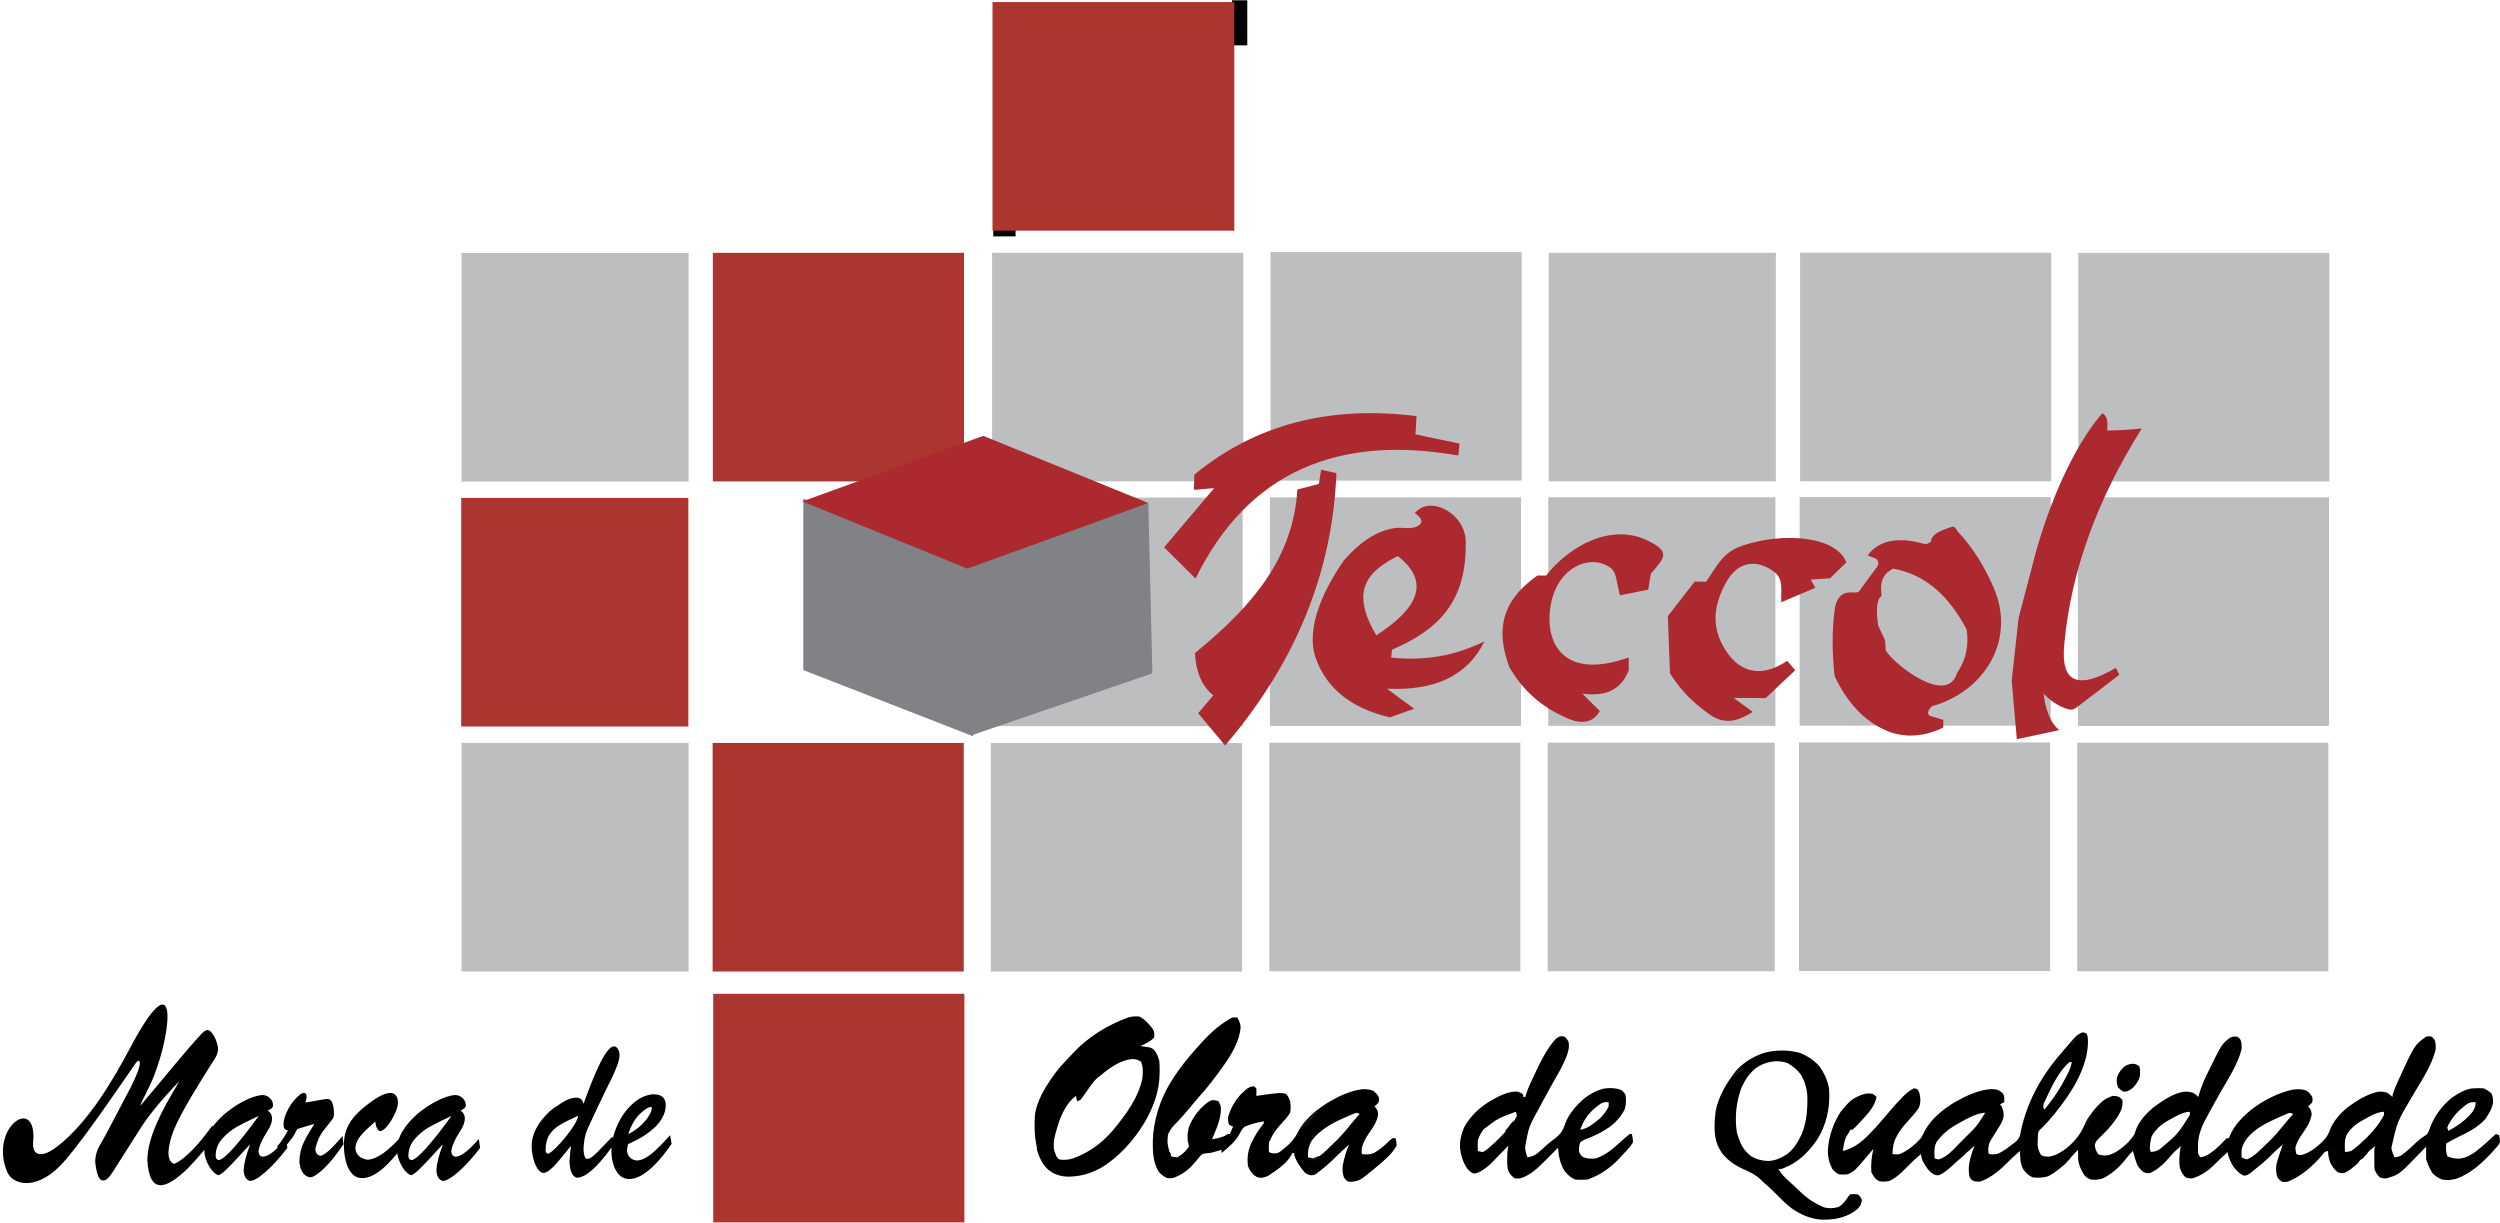 <svg xmlns="http://www.w3.org/2000/svg" width="824" height="403" viewBox="0 0 824 403" fill="none"><path fill-rule="evenodd" clip-rule="evenodd" d="M406.042 0.1H411.104V14.944H406.042V0.1Z" fill="black"></path><path fill-rule="evenodd" clip-rule="evenodd" d="M327.376 67.787H334.732V77.914H327.376V67.787Z" fill="black"></path><path fill-rule="evenodd" clip-rule="evenodd" d="M152.108 83.389H226.972V158.731H152.108V83.389Z" fill="#BCBEC0"></path><path fill-rule="evenodd" clip-rule="evenodd" d="M510.45 83.325H585.314V158.666H510.45V83.325Z" fill="#BCBEC0"></path><path fill-rule="evenodd" clip-rule="evenodd" d="M234.962 83.332H317.735V158.673H234.962V83.332Z" fill="#AB3630"></path><path fill-rule="evenodd" clip-rule="evenodd" d="M327.129 0.684H406.829V76.025H327.129V0.684Z" fill="#AB3630"></path><path fill-rule="evenodd" clip-rule="evenodd" d="M593.304 83.268H676.077V158.609H593.304V83.268Z" fill="#BCBEC0"></path><path fill-rule="evenodd" clip-rule="evenodd" d="M418.766 83.076H501.539V158.418H418.766V83.076Z" fill="#BCBEC0"></path><path fill-rule="evenodd" clip-rule="evenodd" d="M327.001 83.327H409.774V158.668H327.001V83.327Z" fill="#BCBEC0"></path><path fill-rule="evenodd" clip-rule="evenodd" d="M510.306 163.896H585.169V239.237H510.306V163.896Z" fill="#BCBEC0"></path><path fill-rule="evenodd" clip-rule="evenodd" d="M152.017 164.12H226.881V239.462H152.017V164.12Z" fill="#AB3630"></path><path fill-rule="evenodd" clip-rule="evenodd" d="M593.159 163.839H675.932V239.18H593.159V163.839Z" fill="#BCBEC0"></path><path fill-rule="evenodd" clip-rule="evenodd" d="M235.085 327.561H317.858V402.902H235.085V327.561Z" fill="#AB3630"></path><path fill-rule="evenodd" clip-rule="evenodd" d="M326.802 164.014H409.575V239.355H326.802V164.014Z" fill="#BCBEC0"></path><path fill-rule="evenodd" clip-rule="evenodd" d="M418.564 163.936H501.337V239.277H418.564V163.936Z" fill="#BCBEC0"></path><path fill-rule="evenodd" clip-rule="evenodd" d="M510.101 244.776H584.965V320.117H510.101V244.776Z" fill="#BCBEC0"></path><path fill-rule="evenodd" clip-rule="evenodd" d="M152.123 244.856H226.986V320.197H152.123V244.856Z" fill="#BCBEC0"></path><path fill-rule="evenodd" clip-rule="evenodd" d="M592.955 244.718H675.728V320.059H592.955V244.718Z" fill="#BCBEC0"></path><path fill-rule="evenodd" clip-rule="evenodd" d="M234.883 244.874H317.656V320.215H234.883V244.874Z" fill="#AB3630"></path><path fill-rule="evenodd" clip-rule="evenodd" d="M326.598 244.894H409.371V320.235H326.598V244.894Z" fill="#BCBEC0"></path><path fill-rule="evenodd" clip-rule="evenodd" d="M418.36 244.816H501.133V320.157H418.36V244.816Z" fill="#BCBEC0"></path><path fill-rule="evenodd" clip-rule="evenodd" d="M264.763 164.33L320.716 186.145V242.669L264.763 220.854V164.33Z" fill="#808285"></path><path fill-rule="evenodd" clip-rule="evenodd" d="M378.489 165.803L318.603 186.381L320.05 242.409L379.825 221.933L378.489 165.803Z" fill="#808285"></path><path fill-rule="evenodd" clip-rule="evenodd" d="M264.45 165.272L324.083 143.663L378.489 165.803L318.856 187.413L264.45 165.272Z" fill="#AB292F"></path><path fill-rule="evenodd" clip-rule="evenodd" d="M394.048 190.693C411.381 155.405 441.114 143.176 480.667 150.14L481.06 146.203L466.54 143.171L466.886 137.147C438.049 133.545 413.639 139.976 393.654 156.439L393.52 161.45L400.163 160.906L383.693 180.397L394.048 190.693Z" fill="#AB292F"></path><path fill-rule="evenodd" clip-rule="evenodd" d="M427.612 161.353L434.701 159.488L435.448 154.823L440.485 155.943C439.237 187.699 427.713 217.744 403.786 245.721L394.926 235.089L399.909 229.178C396.193 226.234 394.178 221.589 393.863 215.242C413.206 199.465 426.228 183.746 427.612 161.353Z" fill="#AB292F"></path><path fill-rule="evenodd" clip-rule="evenodd" d="M457.122 226.995C472.856 227.753 483.725 222.745 489.25 211.403C479.863 216.032 469.675 217.985 458.519 216.711L458.818 214.13C474.133 207.55 483.386 198.327 483.108 178.803C483.24 169.308 471.349 162.992 466.335 169.117C468.752 170.83 469.136 172.213 467.488 173.269C465.208 174.729 462.288 173.651 459.634 174.06C453.605 174.991 448.087 178.788 442.948 184.709C437.057 193.17 429.942 206.601 433.723 217.077C437.302 226.988 445.416 233.445 458.067 236.444L466.099 233.609L457.122 226.995Z" fill="#AB292F"></path><path fill-rule="evenodd" clip-rule="evenodd" d="M460.697 183.282C471.505 191.673 467.595 200.415 453.616 209.397C452.857 208.109 452.204 206.882 451.653 205.71C446.328 194.392 450.539 188.325 460.697 183.282Z" fill="#BCBEC0"></path><path fill-rule="evenodd" clip-rule="evenodd" d="M521.558 228.65C528.514 229.535 534.137 227.944 536.828 220.905V216.7C515.788 224.192 509.392 212.512 510.915 200.688C512.68 186.992 524.116 182.221 530.872 187.185C532.976 188.731 532.796 192.457 533.966 196.208L543.246 194.348L544.131 189.036C549.007 183.58 550.339 181.819 543.31 178.292C531.281 172.259 517.512 179.667 509.607 189.7H506.73C493.545 198.984 493.639 209.258 497.435 219.798C501.492 226.844 507.393 232.966 517.353 237.06C522.14 238.872 525.364 237.793 527.294 234.318L524.758 231.851L521.558 228.65Z" fill="#AB292F"></path><path fill-rule="evenodd" clip-rule="evenodd" d="M581.975 230.089L591.712 220.904L589.057 217.806C580.062 223.889 572.493 221.561 567.733 212.576C564.315 206.124 564.793 199.743 568.666 192.427C573.193 183.876 580.064 184.858 584.78 188.497C587.981 190.967 586.937 194.637 587.112 198.49L598.352 193.727L596.792 191.033L603.173 190.607L608.561 185.361C605.129 176.522 587.425 175.401 574.336 179.833C567.784 182.051 566.183 186.176 562.336 191.742L558.587 191.66L549.717 203.085L550.426 221.943C553.289 226.504 556.751 230.263 560.69 233.388C562.504 234.826 563.855 235.848 565.207 236.523C569.847 238.841 573.83 237.023 577.712 234.64L571.411 230.025L581.975 230.089Z" fill="#AB292F"></path><path fill-rule="evenodd" clip-rule="evenodd" d="M613.961 193.212L618.354 187.304C619.302 186.21 619.34 185.176 618.47 184.202L615.613 183.06C618.657 178.783 624.19 176.892 632.406 178.789C634.407 179.251 634.687 179.737 636.406 178.595C636.589 176.446 638.633 175.298 641.554 174.272C643.963 173.427 643.96 173.035 645.268 175.191C650.422 180.65 654.128 186.9 657.062 193.571C664.631 210.784 654.194 227.952 636.741 232.779C635.241 234.358 635.086 235.433 636.277 236.003L640.507 237.266V239.773C634.668 242.721 627.909 243.432 621.871 240.869C614.238 237.629 608.704 231.322 604.676 222.816C603.771 214.385 603.88 206.964 604.741 200.857C605.441 195.895 608.085 195.018 611.022 195.28C612.875 195.445 612.832 194.731 613.961 193.212Z" fill="#AB292F"></path><path fill-rule="evenodd" clip-rule="evenodd" d="M621.56 214.452L621.307 211.041L619.033 206.113C618.286 201.012 618.521 197.521 620.193 196.384C619.741 192.896 619.786 189.575 623.961 187.413C634.891 189.36 642.566 196.745 648.22 207.503C649.036 213.199 647.763 217.847 645.062 221.781C641.847 232.719 624.57 219.235 621.56 214.452Z" fill="#BCBEC0"></path><path fill-rule="evenodd" clip-rule="evenodd" d="M685.011 83.355H767.784V158.696H685.011V83.355Z" fill="#BCBEC0"></path><path fill-rule="evenodd" clip-rule="evenodd" d="M684.866 163.926H767.64V239.267H684.866V163.926Z" fill="#BCBEC0"></path><path fill-rule="evenodd" clip-rule="evenodd" d="M684.662 244.805H767.435V320.146H684.662V244.805Z" fill="#BCBEC0"></path><path fill-rule="evenodd" clip-rule="evenodd" d="M664.74 243.63L678.733 240.645C675.439 237.948 674.106 233.168 673.572 228.631C675.627 230.771 677.912 232.411 680.508 233.379C683.173 234.371 683.398 233.971 685.551 232.327L698.533 222.41L697.39 220.122C685.477 227.089 678.984 225.7 680.412 212.1C682.687 187.673 691.565 164.106 705.915 141.253C702.201 141.596 698.455 141.869 694.596 141.891C694.447 141.296 694.9 139.02 694.233 137.665C693.715 136.611 693.129 135.923 692.618 136.528C683.168 147.687 675.421 165.953 670.797 182.815L665.319 203.757L663.064 224.376L664.74 243.63Z" fill="#AB292F"></path><path d="M43.002 345.182C58.485 316.036 57.033 338.603 50.712 354.731C50.31 355.756 49.498 357.619 48.179 360.236C46.862 362.853 46.198 364.244 46.198 364.409C46.233 364.373 46.276 364.327 46.346 364.279C46.407 364.244 46.469 364.185 46.521 364.126C48.197 362.169 49.821 360.236 51.392 358.35C52.973 356.464 54.728 354.342 56.675 351.996C58.631 349.65 60.403 347.552 62.01 345.689C63.616 343.827 65.074 342.2 66.366 340.798C67.152 339.937 67.833 339.512 68.409 339.512C68.915 339.512 69.439 339.878 69.98 340.608C70.522 341.34 70.968 342.212 71.325 343.214C71.683 344.227 71.866 345.065 71.866 345.725C71.866 346.668 71.569 347.634 70.985 348.637C69.57 350.865 68.217 353.021 66.916 355.085C65.624 357.159 64.332 359.281 63.057 361.439C61.783 363.607 60.647 365.635 59.634 367.544C58.621 369.442 57.836 371.105 57.26 372.543C56.23 375.112 55.654 377.517 55.523 379.769C55.523 380.924 55.705 381.832 56.081 382.492C56.448 383.152 56.911 383.518 57.469 383.576C57.897 383.388 58.124 383.282 58.142 383.282C61.372 381.537 65.336 377.411 70.042 370.928L70.242 373.804C69.335 376.032 68.182 377.989 66.785 379.675C65.379 381.372 63.739 383.188 61.861 385.133C58.063 388.811 55.095 390.649 52.964 390.649C50.345 390.649 48.878 387.891 48.564 382.374C48.59 380.511 48.878 378.543 49.419 376.492C49.969 374.441 50.729 372.307 51.707 370.091C52.694 367.886 53.741 365.753 54.876 363.714C56.002 361.674 57.408 359.234 59.093 356.416C57.975 357.513 56.578 358.999 54.911 360.861C53.235 362.735 51.646 364.621 50.153 366.507C48.651 368.393 47.438 370.079 46.521 371.553L38.244 384.567C38.131 384.755 37.913 385.121 37.581 385.651C37.257 386.193 36.9 386.724 36.524 387.243C36.14 387.75 35.738 388.186 35.311 388.551C34.883 388.917 34.464 389.093 34.044 389.093C33.189 389.093 32.543 388.386 32.133 386.983C31.713 385.569 31.46 384.131 31.372 382.657C31.469 380.748 31.975 379.026 32.892 377.494C33.897 375.879 37.301 369.489 43.116 358.314C45.097 354.377 46.093 351.725 46.093 350.346C46.093 349.874 45.953 349.638 45.674 349.638C45.429 349.638 45.089 349.91 44.679 350.475C38.505 359.429 28.444 374.225 21.651 382.251C12.585 392.963 4.234 390.654 2.399 386.329C-3.87 371.556 12.43 360.4 10.923 376.642C10.566 380.504 13.32 382.191 18.921 377.847C29.09 369.959 37.166 356.169 43.002 345.182ZM85.129 368.028V367.863C82.125 369.289 79.759 370.468 78.021 371.435C76.293 372.389 74.704 373.698 73.254 375.324C71.805 376.963 71.081 378.838 71.081 380.96C71.081 381.737 71.395 382.209 72.024 382.374C73.848 382.28 78.214 377.494 85.129 368.028ZM88.272 366.036C89.205 366.672 89.677 367.545 89.677 368.641C89.677 369.796 89.24 371.045 88.376 372.413C86.325 375.619 85.276 378.024 85.224 379.604C85.276 380.559 85.713 381.101 86.534 381.254C87.459 381.254 88.533 380.783 89.755 379.84C90.978 378.908 92.488 377.434 94.296 375.443L94.706 378.343C93.684 379.757 92.384 381.313 90.821 383.022C89.249 384.732 87.686 386.193 86.132 387.407C84.587 388.622 83.321 389.223 82.352 389.223C81.077 388.846 80.396 387.667 80.3 385.698C80.414 383.529 81.094 380.783 82.352 377.482L82.247 377.353C82.125 377.47 81.103 378.59 79.165 380.7C77.236 382.798 75.751 384.355 74.73 385.345C73.709 386.334 72.844 386.995 72.137 387.325C71.578 387.325 70.906 386.901 70.129 386.052C69.352 385.204 68.688 384.107 68.138 382.786C67.588 381.466 67.318 380.17 67.318 378.896C67.318 378.059 67.352 377.494 67.422 377.211C67.806 375.231 68.697 373.285 70.111 371.375C71.517 369.477 73.194 367.78 75.123 366.283C77.053 364.786 78.999 363.561 80.955 362.629C82.91 361.686 84.631 361.132 86.124 360.943H86.648C87.459 360.943 88.219 361.262 88.926 361.91C89.642 362.558 90.001 363.395 90.001 364.409C90.001 364.975 89.424 365.517 88.272 366.036ZM103.515 370.633L103.41 370.492C102.512 370.775 101.446 371.093 100.206 371.447C98.966 371.788 98.216 372.012 97.963 372.118C97.473 373.179 96.95 374.099 96.4 374.9C95.841 375.69 95.003 376.751 93.886 378.084C92.768 379.415 92.008 380.323 91.615 380.818L91.414 377.777C92.488 376.645 93.658 374.9 94.915 372.543C93.937 372.543 93.449 371.906 93.449 370.633C93.449 369.147 93.981 367.415 95.038 365.446C96.103 363.478 97.491 361.839 99.22 360.507C99.639 360.33 99.971 360.236 100.215 360.236C100.765 360.236 101.045 360.66 101.045 361.509C101.045 362.028 100.905 362.664 100.634 363.407C101.743 363.23 102.878 363.03 104.031 362.818C105.183 362.606 106.056 362.452 106.641 362.357C107.226 362.263 107.68 362.216 108.012 362.216C108.745 362.216 109.269 362.712 109.583 363.678C109.907 364.657 110.063 365.717 110.063 366.885C110.063 367.544 110.028 367.969 109.958 368.158C109.88 368.476 109.417 369.147 108.571 370.185C107.723 371.235 107.06 372.06 106.589 372.672C106.117 373.273 105.628 374.064 105.139 375.018C104.406 376.81 104.005 378.107 103.935 378.896C104.039 379.556 104.205 380.028 104.449 380.311C104.685 380.594 105.052 380.806 105.558 380.96C106.885 380.854 109.33 378.684 112.884 374.441L113.207 377.14C110.945 380.524 108.824 383.163 106.842 385.061C104.86 386.96 103.367 387.95 102.363 388.032C101.481 388.032 100.686 387.596 99.979 386.735C99.272 385.875 98.844 384.625 98.687 383.011C98.687 380.854 99.089 378.873 99.883 377.058C100.686 375.254 101.892 373.109 103.515 370.633ZM123.675 369.643C123.526 369.808 122.775 370.503 121.405 371.741C120.042 372.967 119.012 374.087 118.313 375.089C117.616 376.091 117.214 377.222 117.118 378.495C117.362 380.617 118.706 381.867 121.151 382.245C124.268 382.079 128.145 379.321 132.781 373.958L133.41 376.869C127.953 384.496 123.273 388.315 119.37 388.315C117.956 388.315 116.795 387.773 115.896 386.689C114.987 385.603 114.341 384.237 113.94 382.574C113.547 380.912 113.346 379.168 113.346 377.353C113.346 375.573 113.608 373.969 114.123 372.519C114.639 371.081 115.397 369.726 116.402 368.487C117.397 367.238 118.706 365.965 120.304 364.692C123.954 361.721 126.757 360.236 128.704 360.236C129.428 360.236 130.013 360.507 130.475 361.049C130.93 361.592 131.157 362.334 131.157 363.277C131.157 364.892 130.441 366.861 129.009 369.219C127.621 371.458 126.398 372.66 125.351 372.826C124.495 372.708 123.937 371.647 123.675 369.643ZM148.662 368.028V367.863C145.658 369.289 143.292 370.468 141.555 371.435C139.826 372.389 138.238 373.698 136.788 375.324C135.339 376.963 134.614 378.838 134.614 380.96C134.614 381.737 134.929 382.209 135.557 382.374C137.382 382.28 141.748 377.494 148.662 368.028ZM151.805 366.036C152.739 366.672 153.211 367.545 153.211 368.641C153.211 369.796 152.774 371.045 151.91 372.413C149.858 375.619 148.81 378.024 148.758 379.604C148.81 380.559 149.247 381.101 150.067 381.254C150.993 381.254 152.067 380.783 153.289 379.84C154.511 378.908 156.022 377.434 157.829 375.443L158.24 378.343C157.218 379.757 155.917 381.313 154.355 383.022C152.783 384.732 151.22 386.193 149.666 387.407C148.121 388.622 146.855 389.223 145.885 389.223C144.611 388.846 143.929 387.667 143.834 385.698C143.948 383.529 144.628 380.783 145.885 377.482L145.781 377.353C145.658 377.47 144.637 378.59 142.699 380.7C140.769 382.798 139.285 384.355 138.264 385.345C137.242 386.334 136.378 386.995 135.671 387.325C135.112 387.325 134.439 386.901 133.663 386.052C132.886 385.204 132.222 384.107 131.672 382.786C131.121 381.466 130.851 380.17 130.851 378.896C130.851 378.059 130.886 377.494 130.956 377.211C131.34 375.231 132.23 373.285 133.645 371.375C135.051 369.477 136.727 367.78 138.656 366.283C140.586 364.786 142.533 363.561 144.489 362.629C146.444 361.686 148.164 361.132 149.657 360.943H150.181C150.993 360.943 151.753 361.262 152.46 361.91C153.176 362.558 153.534 363.395 153.534 364.409C153.534 364.975 152.957 365.517 151.805 366.036ZM192.316 363.843C193.39 360.884 194.324 358.42 195.127 356.44C195.922 354.46 196.751 352.585 197.607 350.805C198.462 349.038 199.301 347.599 200.13 346.515C200.959 345.431 201.702 344.887 202.365 344.887C202.898 344.887 203.335 345.182 203.683 345.796C204.024 346.397 204.199 347.057 204.199 347.788C204.199 349.32 203.308 351.914 201.527 355.579C200.505 357.572 199.012 360.66 197.03 364.834C195.057 369.018 193.87 371.588 193.468 372.554C192.823 374.064 192.447 376.126 192.316 378.767C192.438 380.901 192.823 381.961 193.468 381.961C193.94 381.961 194.446 381.784 194.97 381.431C195.494 381.066 196.175 380.464 197.022 379.616C197.869 378.779 199.475 377.104 201.842 374.606L202.365 377.14C200.732 379.415 199.187 381.384 197.737 383.022C196.289 384.673 194.918 385.946 193.626 386.83C192.333 387.725 191.146 388.174 190.055 388.174C188.588 387.725 187.802 385.887 187.697 382.646C187.846 380.511 188.021 378.838 188.221 377.647C187.2 378.908 186.231 380.099 185.305 381.23C184.388 382.351 183.585 383.294 182.878 384.048C182.179 384.803 181.507 385.416 180.861 385.875C180.206 386.334 179.621 386.583 179.089 386.618C178.295 386.5 177.596 385.934 177.011 384.932C176.417 383.942 175.972 382.775 175.675 381.443C175.379 380.111 175.23 378.885 175.23 377.777C175.23 373.875 177.203 370.056 181.149 366.319C182.101 365.494 183.454 364.539 185.227 363.442C186.99 362.334 188.535 361.792 189.845 361.792C191.242 361.792 192.072 362.475 192.316 363.843ZM190.578 367.733C187.828 368.995 185.76 370.044 184.38 370.869C183.009 371.705 181.901 372.766 181.071 374.051C180.241 375.337 179.831 377.01 179.831 379.062C179.831 379.733 180.075 380.123 180.565 380.252C181.079 380.252 182.145 379.427 183.734 377.788C185.331 376.15 186.842 374.323 188.257 372.319C189.671 370.303 190.447 368.783 190.578 367.733ZM207.071 373.804C208.66 373.015 210.039 372.06 211.21 370.963C212.38 369.855 213.279 368.783 213.898 367.733C214.519 366.696 214.833 365.895 214.833 365.328C214.833 365.152 214.816 365.033 214.79 364.963C214.754 364.892 214.728 364.857 214.711 364.834C213.759 364.834 212.484 365.611 210.895 367.155C209.298 368.712 208.023 370.928 207.071 373.804ZM206.975 377.14C206.853 377.729 206.748 378.319 206.661 378.908C206.661 379.969 206.975 380.83 207.595 381.454C208.215 382.091 209.027 382.445 210.014 382.515C210.293 382.421 210.607 382.374 210.956 382.374C212.153 382.079 213.506 381.313 215.025 380.04C216.535 378.779 218.482 376.822 220.848 374.17L221.372 376.998C219.513 379.698 217.749 381.903 216.081 383.624C214.414 385.333 212.86 386.594 211.419 387.395C209.978 388.209 208.651 388.61 207.447 388.61C205.665 388.61 204.242 387.761 203.186 386.064C202.129 384.366 201.579 382.174 201.527 379.475C201.527 376.633 202.173 373.769 203.465 370.893C204.758 368.016 206.469 365.623 208.617 363.725C210.755 361.827 213 360.814 215.357 360.672C218.072 360.672 219.434 361.875 219.434 364.279C219.434 365.717 219.033 367.132 218.229 368.511C217.609 369.619 216.806 370.633 215.811 371.588C214.824 372.531 213.785 373.356 212.702 374.064C211.62 374.77 210.704 375.313 209.97 375.678C209.245 376.055 208.241 376.539 206.975 377.14Z" fill="black"></path><path d="M341.775 377.251C342.639 378.118 342.774 378.81 343.123 379.976C343.623 381.55 344.114 382.657 345.253 383.878V384.578L345.795 384.838C346.911 385.413 347.992 386.043 349.076 386.669L348.034 387.018C346.446 386.28 344.994 385.192 343.929 383.792C342.983 382.312 342.259 380.683 341.775 378.996C341.74 378.017 341.74 378.017 341.775 377.251Z" fill="#131011"></path><path d="M686.322 340.272C687.077 340.35 687.077 340.35 687.713 340.618C688.325 341.842 688.17 343.168 688.158 344.516C687.713 350.665 684.928 356.2 681.562 361.237C678.951 365.046 675.977 368.875 672.661 372.093C671.987 372.711 671.987 372.711 671.72 373.761C671.67 374.553 671.643 375.346 671.631 376.139L671.604 377.41C671.732 378.759 672.057 379.591 672.762 380.741C673.637 381.18 674.412 381.247 675.384 381.223C677.46 380.893 679.319 379.828 680.977 378.565C683.495 376.505 685.389 374.359 686.775 371.397C688.375 368.024 690.443 365.004 693.387 362.652C694.382 361.968 695.242 361.564 696.404 361.202C697.535 361.245 697.535 361.245 698.492 361.552C699.069 362.007 699.069 362.007 699.534 362.598C699.696 363.69 699.472 364.681 699.185 365.738C697.64 369.295 694.646 372.513 691.842 375.137C691.071 375.891 690.838 376.217 690.451 377.274C690.505 378.549 690.865 379.315 691.536 380.391C692.426 380.838 693.22 380.877 694.204 380.85C696.079 380.594 697.574 379.692 699.065 378.557C701.598 376.512 701.598 376.512 703.496 373.908C703.694 373.349 703.88 372.785 704.054 372.217C705.123 369.45 707.447 366.935 709.693 365.046C712.687 362.87 716.301 360.273 720.046 359.807C721.096 359.768 721.782 359.889 722.827 360.157C723.869 360.876 723.869 360.876 724.566 361.552L724.733 360.926C725.395 358.548 726.313 356.379 727.39 354.159L727.901 353.098C732.27 344.166 732.27 344.166 734.997 342.013C736.298 341.601 736.298 341.601 737.429 341.667C737.999 342.11 737.999 342.11 738.471 342.713C738.87 343.758 738.894 344.742 738.82 345.853C737.515 350.949 734.304 355.71 731.736 360.242C730.229 362.909 728.742 365.583 727.305 368.288C727.146 368.579 726.991 368.867 726.832 369.166C725.341 372.004 724.415 374.701 724.458 377.927L724.462 379.268C724.481 380.442 724.481 380.442 725.26 381.437C727.169 381.188 728.316 380.248 729.83 379.117C731.093 378.075 732.22 376.944 733.335 375.747L733.955 375.156H734.648L734.947 374.375C736.415 370.834 739.254 367.977 742.201 365.606C746.21 362.57 750.928 360.153 755.858 359.111C757.462 358.936 758.86 358.905 760.355 359.547C761.103 360.184 761.637 360.689 762.114 361.552C762.268 362.423 762.268 362.423 762.114 363.297C761.42 364.102 761.42 364.102 760.723 364.693L761.246 365.237C761.769 366.088 761.769 366.088 761.92 367.219C761.598 369.967 759.863 372.183 758.353 374.425C757.52 375.677 756.919 376.835 756.552 378.296C756.656 379.439 756.656 379.439 756.9 380.391C757.52 380.621 757.52 380.621 758.291 380.741C760.851 380.197 762.815 378.666 764.751 376.979C766.258 375.591 767.242 374.437 767.939 372.474C769.051 369.489 771.363 366.97 773.791 364.953C776.874 362.706 780.236 360.553 784.017 359.807C785.105 359.737 785.721 359.854 786.802 360.157C787.843 360.876 787.843 360.876 788.537 361.552L788.626 360.88C788.994 359.36 789.633 358 790.276 356.581L790.698 355.648C795.861 344.388 795.861 344.388 799.665 341.667C800.575 341.512 800.575 341.512 801.404 341.667C801.954 342.114 801.954 342.114 802.446 342.713C802.841 343.758 802.86 344.742 802.794 345.853C801.508 351.513 797.581 356.931 794.746 361.91C790.16 369.637 790.16 369.637 788.192 378.296C788.393 379.505 788.699 380.321 789.234 381.437C790.113 381.383 790.806 381.188 791.562 380.733C793.293 379.47 794.85 378.017 796.399 376.54C797.244 375.743 798.038 375.09 799.033 374.487C800.079 373.823 800.079 373.823 800.575 372.692L801.012 371.471C802.477 367.697 804.901 364.494 808.007 361.902C810.041 360.507 812.156 359.158 814.615 358.761C816.017 358.66 817.388 358.583 818.787 358.761C819.689 359.228 820.402 359.694 821.153 360.374C821.688 361.447 821.754 362.279 821.711 363.468C821.37 365.528 820.243 367.223 819.089 368.922C816.606 371.654 813.298 373.29 810.025 374.857C808.736 375.479 807.504 376.178 806.268 376.901C806.117 379.058 806.117 379.058 806.617 381.087C807.965 381.748 809.274 381.923 810.769 381.868C812.985 381.616 814.499 380.632 816.265 379.346C818.496 377.609 820.565 375.712 822.61 373.761L823.655 374.11C823.954 375.171 823.954 375.171 824 376.551C823.477 377.546 822.749 378.312 821.982 379.124L821.351 379.82C817.996 383.458 814.305 386.812 809.584 388.53C807.976 388.958 806.52 389.071 804.878 388.764C803.623 388.262 802.697 387.64 801.748 386.669C800.823 385.234 800.203 383.754 799.665 382.137C799.641 381.418 799.634 380.695 799.641 379.976L799.653 378.829L799.665 377.947C798.654 378.953 797.658 379.972 796.674 380.998C790.698 387.189 790.698 387.189 786.453 388.414C785.365 388.394 785.365 388.394 784.365 388.064C783.474 387.147 783.033 386.49 782.626 385.273C782.595 384.741 782.58 384.204 782.58 383.672V382.735L782.583 381.763L782.58 380.788V379.855L782.583 379C782.626 378.296 782.626 378.296 782.975 377.601C782.576 377.931 782.177 378.265 781.782 378.604L781.108 379.167C780.504 379.665 780 380.5 780 380.5L779.5 381C779.5 381 779.124 381.531 778.803 381.787C778.69 381.877 778.5 382 778.5 382L777.866 382.393C777.297 383.388 776.615 383.917 775.716 384.62L774.806 385.343C774.062 385.884 773.392 386.323 772.544 386.669C771.545 386.692 771.545 386.692 770.46 386.323C769.349 385.413 768.597 384.375 768.012 383.069C767.544 381.74 767.331 380.772 767.331 379.346C766.293 379.602 766.293 379.602 765.75 380.252L765.177 380.959C762.261 384.391 758.318 387.788 754.119 389.463C752.988 389.634 752.988 389.634 752.031 389.463C751.23 388.83 751.23 388.83 750.641 388.064C750.165 386.626 750.11 385.374 750.292 383.878C750.761 381.985 751.404 380.143 752.031 378.296L752.38 377.251C750.959 378.467 749.576 379.7 748.274 381.044C746.628 382.716 744.827 384.169 742.991 385.623L742.283 386.222C741.667 386.715 741.667 386.715 740.559 387.368L739.536 387.5C738.123 386.859 737.321 385.981 736.329 384.795C735.377 383.427 734.761 381.993 734.3 380.391V379.692C732.801 380.971 731.376 382.273 730.02 383.707C727.878 385.88 725.43 387.582 722.479 388.414C721.394 388.394 721.394 388.394 720.395 388.064C719.419 387.166 719.028 386.381 718.547 385.145C718.063 382.93 718.389 380.524 718.656 378.296L719.005 377.601C717.695 378.673 716.506 379.723 715.418 381.025C713.47 383.314 711.355 385.46 708.574 386.669C707.532 386.715 707.532 386.715 706.486 386.323C705.572 385.631 704.976 384.873 704.402 383.878C703.841 382.389 703.403 380.885 703.012 379.346C701.97 380.345 701.102 381.398 700.227 382.549C698.259 384.986 695.839 387.046 693.015 388.437C691.563 388.857 690.618 388.931 689.103 388.764C687.995 388.286 687.995 388.286 687.016 387.368C685.923 385.631 685.067 383.859 684.932 381.787C684.912 380.854 684.912 379.925 684.932 378.996C684.087 379.816 683.278 380.636 682.515 381.534C680.365 384.049 677.979 386.191 675.024 387.718C673.312 388.208 671.743 388.297 669.981 388.064C668.61 387.454 667.8 386.661 666.917 385.472C665.806 383.583 665.844 381.488 665.81 379.346C664.462 380.5 663.137 381.651 661.921 382.941C659.392 385.506 656.068 388.348 652.598 389.463C651.227 389.483 651.227 389.483 650.166 389.113C649.511 388.546 649.511 388.546 649.12 387.718C648.539 384.834 649.224 382.218 650.119 379.455C650.352 378.829 650.603 378.215 650.859 377.601L650.351 378.059C650.131 378.254 649.914 378.444 649.685 378.646L649.027 379.237L648.427 379.692L647.729 380.391C647.245 380.881 647.245 380.881 646.556 381.46C645.405 382.436 644.294 383.439 643.19 384.469C641.861 385.662 640.68 386.657 639.038 387.368C638.124 387.368 638.124 387.368 637.299 387.018C635.66 386.051 634.859 384.616 633.906 383.019C633.476 382.133 633.274 381.363 633.127 380.391C631.407 381.833 629.808 383.365 628.239 384.97C626.523 386.711 624.947 388.196 622.72 389.242C621.581 389.475 620.675 389.529 619.532 389.351C618.742 389.067 618.393 388.729 617.851 388.087C617.135 387.018 617.135 387.018 616.786 386.323C616.608 383.672 616.871 381.219 617.483 378.646L616.604 379.692C611.333 385.918 611.333 385.918 609.136 387.018C608.075 387.17 607.072 387.174 606.011 387.018C604.837 386.299 604.837 386.299 603.923 385.273C602.85 383.155 602.424 381.332 602.459 378.981C602.769 374.542 604.264 370.146 606.7 366.426C607.355 365.579 608.052 364.767 608.792 363.993L609.384 363.367C610.922 361.906 612.673 361.086 614.702 360.507C616.046 360.351 616.046 360.351 617.135 360.507C617.983 361.027 617.983 361.027 618.525 361.552C617.921 364.296 616.503 366.072 614.679 368.117C611.739 371.335 611.739 371.335 610.527 372.365H609.834L609.551 372.956C609.136 373.761 609.136 373.761 608.617 374.48C607.835 376.023 607.653 377.647 607.401 379.346C610.465 378.565 612.785 377.037 615.066 374.864C617.181 372.797 619.156 370.62 621.05 368.354C622.975 366.053 624.916 363.795 627.023 361.661L627.53 361.14C628.506 360.168 629.467 359.387 630.695 358.761C631.454 358.761 631.454 358.761 632.085 359.111C632.767 360.172 632.868 361.272 632.953 362.512C632.93 363.519 632.833 364.222 632.422 365.144C631.489 366.605 630.369 367.849 629.196 369.116C627.046 371.475 624.916 374.044 624.087 377.177C623.921 378.25 623.797 379.303 623.738 380.391C624.649 380.508 625.28 380.539 626.175 380.391C628.82 379.233 631.206 377.298 633.127 375.156C633.685 374.235 634.157 373.29 634.638 372.326C636.818 368.509 640.548 365.544 644.255 363.297C648.066 361.175 652.114 359.181 656.529 358.956C657.401 358.983 658.028 359.053 658.83 359.399C659.399 359.764 659.399 359.764 660.248 360.507C660.716 361.451 660.616 362.252 660.592 363.297L659.202 363.993L659.725 364.669C660.321 365.89 660.441 366.706 660.387 368.051C660.127 369.578 659.334 370.733 658.509 372.019C658.141 372.614 657.773 373.209 657.408 373.803C657.044 374.394 656.676 374.981 656.308 375.568C655.604 376.761 655.383 377.472 655.336 378.864L655.379 380.042L655.728 380.391C656.905 380.539 657.753 380.543 658.869 380.123C660.546 379.257 662.049 378.133 663.528 376.967L664.589 376.132C665.399 375.226 665.612 374.923 665.891 373.815C665.984 373.333 666.073 372.851 666.158 372.365C668.498 362.116 673.339 353.852 680.295 346.028C680.718 345.546 681.132 345.064 681.543 344.578C684.42 341.193 684.42 341.193 686.322 340.272ZM682.151 350.039C678.328 353.234 675.915 358.859 673.823 363.282C673.386 364.292 673.386 364.292 673.572 365.186L673.804 365.738C676.771 362.221 679.215 358.482 681.279 354.377L681.635 353.674C682.224 352.473 682.662 351.369 682.844 350.039H682.151ZM813.5 363.667C810.568 365.699 808.674 367.662 806.954 370.814L806.617 371.669L806.966 372.715C810.161 371.075 812.663 369.213 814.96 366.434C815.812 364.957 815.812 364.957 816.006 363.297C815.022 363.223 814.394 363.235 813.5 363.667ZM713.795 369.792C711.835 371.04 710.29 372.544 709.159 374.592C708.814 375.922 708.605 377.27 708.574 378.646L708.922 379.692C710.146 379.579 710.913 379.408 711.948 378.72C717.746 373.831 717.746 373.831 721.785 367.483V366.434C719.248 366.434 715.991 368.595 713.795 369.792ZM777.769 369.792C776.104 370.853 774.678 372.101 773.59 373.761C772.916 375.121 772.815 376.201 772.85 377.71L772.87 378.837L772.893 379.692C773.853 379.641 773.853 379.641 774.98 379.346C775.763 378.806 776.429 378.293 777.13 377.667L777.719 377.15C780.844 374.359 783.862 371.265 785.756 367.483V366.434C783.223 366.434 779.961 368.595 777.769 369.792ZM754.812 366.784C754.057 366.986 754.057 366.986 753.248 367.351L752.318 367.748L751.338 368.179L750.335 368.618C746.659 370.259 742.836 372.241 740.361 375.533C739.629 376.668 739.072 377.655 738.82 378.996C738.804 379.808 738.804 380.625 738.82 381.437C739.61 381.868 739.61 381.868 740.559 382.137C743.077 381.173 745.246 378.732 747.167 376.901L747.969 376.139C749.673 374.476 751.191 372.711 752.675 370.853C753.701 369.582 754.774 368.354 755.858 367.134L754.812 366.784ZM644.015 371.125C641.753 372.525 639.766 374.305 638.244 376.497C637.407 378.153 637.55 379.987 637.647 381.787C638.275 382.024 638.275 382.024 639.038 382.137C641.796 381.297 643.841 378.903 645.797 376.893C646.335 376.341 646.877 375.793 647.423 375.245C651.393 371.39 651.393 371.39 654.337 366.784C651.13 366.784 646.811 369.586 644.015 371.125Z" fill="black"></path><path d="M407.074 335.32L407.833 335.386C408.402 336.455 408.848 337.337 408.917 338.554C408.542 343.082 406.129 347.124 403.611 350.778C400.842 354.731 397.941 358.548 394.679 362.104C393.897 362.979 393.161 363.884 392.429 364.801C391.042 366.519 389.578 368.14 388.072 369.749C386.224 371.592 386.224 371.592 384.973 373.827C384.698 376.734 384.698 376.734 385.411 379.517L385.93 380.391V381.087C386.875 381.39 386.875 381.39 388.018 381.437C389.687 380.582 390.806 379.49 391.84 377.947C391.798 377.123 391.798 377.123 391.492 376.205C391.302 374.34 391.399 372.715 392.057 370.95C393.471 367.794 395.342 365.392 398.099 363.297C398.82 362.866 398.82 362.866 399.49 362.598C400.574 362.64 400.575 362.64 401.578 362.947C402.015 363.639 402.248 364.23 402.41 365.035C402.569 368.7 400.834 372.171 399.49 375.506C401.434 375.183 403.053 374.903 404.703 373.761H405.401L405.726 372.933C406.094 372.019 406.094 372.019 406.443 371.32L405.769 371.079L405.052 370.624C404.781 369.711 404.684 369.023 404.812 368.078C405.656 365.21 407.004 362.808 409.053 360.623C411.257 358.54 411.257 358.54 412.589 358.108L413.395 358.062L414.092 358.761C414.135 360.025 414.135 360.025 414.092 361.202L415.161 361.051C421.889 360.126 421.889 360.126 423.826 360.507C424.592 361.303 424.867 361.89 425.216 362.947C425.456 364.281 425.483 365.451 425.216 366.784C424.337 368.218 423.229 369.396 422.09 370.624C419.782 373.349 419.782 373.349 418.264 376.551C418.163 377.612 418.174 378.635 418.264 379.692C418.976 380.1 418.976 380.1 419.925 380.143C421.064 380.115 421.064 380.115 422.013 379.517C424.561 377.581 426.421 375.937 427.827 373.042C429.864 369.178 433.458 366.15 437.072 363.791C440.682 361.56 444.877 359.465 449.137 359.006C450.458 358.998 451.434 359.022 452.662 359.547C453.409 360.184 453.944 360.689 454.424 361.552C454.575 362.423 454.575 362.423 454.424 363.297C453.727 364.102 453.727 364.102 453.034 364.693L453.553 365.237C454.075 366.088 454.076 366.088 454.227 367.219C453.944 369.672 452.627 371.421 451.271 373.415C450.183 375.028 449.377 376.419 448.858 378.296C448.773 379.462 448.773 379.463 448.858 380.391C450.338 380.535 451.461 380.609 452.848 380.034C454.869 378.868 456.535 377.399 458.2 375.77L458.944 375.156H459.986C460.242 376.26 460.242 376.26 460.335 377.601C458.82 380.368 456.117 382.572 453.727 384.578L452.832 385.332C448.281 389.071 448.281 389.071 445.818 389.483C445.031 389.533 445.031 389.533 444.338 389.463C443.471 388.849 443.471 388.849 442.948 388.064C442.467 386.618 442.421 385.378 442.603 383.878C443.114 381.678 443.68 379.272 444.687 377.251C443.246 378.483 441.844 379.735 440.515 381.087C438.656 382.976 436.673 384.721 434.562 386.323L433.733 386.952C432.866 387.368 432.866 387.368 431.808 387.345C430.782 387.018 430.782 387.018 430.019 386.408C428.512 384.647 427.319 382.964 426.61 380.741V380.042H425.913L425.65 380.648C424.081 383.513 420.932 385.611 418.264 387.368C417.315 387.909 416.815 388.072 415.699 388.219C414.441 388.064 414.441 388.064 413.31 387.326C412.291 386.257 411.768 385.631 411.311 384.228C411.013 381.709 411.284 379.529 412.237 377.181C413.263 375.028 414.402 372.925 415.905 371.067L416.524 370.274V369.574C413.333 370.235 413.333 370.235 410.269 371.32C409.464 372.043 409.1 372.633 408.623 373.597C407.302 376.174 404.839 378.242 402.62 380.042V378.996L401.868 379.214L400.857 379.497L399.87 379.777C398.793 380.042 398.793 380.042 397.565 380.127C396.302 380.298 396.302 380.298 395.396 381.254C395.09 381.616 394.788 381.981 394.494 382.354C394.16 382.735 393.831 383.12 393.498 383.501L393.006 384.064C391.263 385.977 389.176 387.353 386.751 388.231C385.93 388.414 385.93 388.414 384.605 388.262C383.319 387.629 382.645 387.104 381.758 385.973C379.988 382.786 379.922 379.544 379.969 375.972C380.143 369.31 382.312 362.602 385.717 356.907C387.762 353.623 389.993 350.51 392.538 347.598L393.242 346.774C396.546 342.993 400.036 339.051 404.359 336.432L405.261 335.853C406.094 335.386 406.094 335.386 407.074 335.32ZM447.123 366.784C446.364 366.986 446.364 366.986 445.558 367.351L444.629 367.748L442.642 368.618C438.753 370.352 435.039 372.447 432.389 375.879C431.545 377.41 431.142 378.588 431.084 380.349L431.127 381.437C431.839 381.962 431.839 381.962 432.866 382.137C435.298 381.215 437.281 379.012 439.125 377.251L440.008 376.407C441.805 374.651 443.428 372.808 444.993 370.842C446.011 369.571 447.084 368.35 448.165 367.134L447.123 366.784Z" fill="black"></path><path d="M593.361 347.074C595.785 348.065 598.005 349.499 599.709 351.505C601.32 353.821 602.521 356.297 602.881 359.111C603.172 364.261 602.428 368.727 600.185 373.395C599.128 375.49 597.873 377.278 596.273 378.996L595.526 379.828C593.171 382.339 590.456 384.088 587.233 385.273H586.191C587.055 386.976 588.279 388.091 589.67 389.354L590.375 390C590.847 390.435 591.32 390.866 591.792 391.298C592.369 391.83 592.943 392.374 593.508 392.922C595.863 395.173 598.241 396.697 601.227 397.964C602.885 398.345 604.194 398.298 605.836 397.855C607.514 397.074 608.447 395.472 609.485 393.995L609.834 393.649C611.007 393.56 611.007 393.56 612.266 393.649C612.994 394.135 613.227 394.543 613.637 395.305C613.657 396.09 613.657 396.09 613.203 397.268C612.328 398.679 611.139 399.39 609.706 400.175C606.538 401.73 603.462 402.119 599.941 401.971C596.316 401.598 593.349 400.257 590.386 398.158C588.326 396.522 586.486 394.679 584.65 392.802C583.682 391.83 582.671 390.901 581.621 390.019C580.978 389.463 580.978 389.463 580.42 388.88C578.797 387.256 577 386.42 574.936 385.495C571.899 384.119 569.672 382.689 567.557 380.046C567.089 379.365 566.725 378.697 566.372 377.947L566.039 377.243C564.745 373.846 565.078 369.773 565.47 366.22C566.391 361.416 569.126 356.779 572.17 353.013C574.293 350.576 576.954 348.792 579.932 347.598L580.746 347.26C584.522 345.962 589.538 345.943 593.361 347.074ZM578.763 352.002C576.586 353.763 575.195 355.881 574.022 358.412C572.256 363.173 571.702 368.191 572.469 373.228C572.697 374.122 572.984 375 573.328 375.856L573.623 376.617C574.425 378.452 575.559 379.878 577.151 381.087C578.945 382.144 580.664 382.576 582.737 382.657C585.076 382.568 586.695 381.837 588.666 380.64C591.122 378.969 592.439 376.672 593.733 374.044C595.251 370.48 595.673 367.048 595.708 363.208L595.723 362.248C595.704 359.442 595.131 356.938 593.752 354.486C592.563 352.714 591.103 351.54 589.298 350.432C585.765 349.099 581.78 349.923 578.763 352.002Z" fill="black"></path><path d="M702.904 350.607C704.054 350.735 704.054 350.735 705.096 351.435C705.479 352.679 705.437 353.584 705.27 354.878C704.844 356.371 704.046 357.417 702.989 358.536C702.346 359.084 701.838 359.426 701.056 359.721L699.882 359.807C698.883 359.197 698.883 359.197 698.143 358.412C697.694 357.514 697.663 356.694 697.675 355.699C697.857 354.529 698.345 353.709 699.019 352.749C700.165 351.376 701.13 350.786 702.9 350.607" fill="black"></path><path d="M433.911 366.088L434.605 366.434C434.004 367.114 433.404 367.79 432.8 368.463L432.292 369.042C431.297 370.15 430.379 370.97 429.043 371.669C429.62 370.161 430.735 369.194 431.866 368.094L432.459 367.507C432.943 367.033 433.427 366.558 433.911 366.088Z" fill="#131011"></path><path d="M573.677 351.435H574.37C574.273 352.061 574.273 352.061 574.022 352.83C573.456 353.425 573.456 353.425 572.786 353.965L572.108 354.513L571.589 354.921V353.876C572.019 353.238 572.019 353.238 572.589 352.589L573.15 351.932L573.677 351.435Z" fill="#131011"></path><path d="M498.579 369.574L498.924 370.274C498.49 371.168 498.49 371.168 497.882 372.019L496.84 372.365V373.065L496.143 372.715L498.579 369.574Z" fill="#131011"></path><path d="M434.953 381.087L434.256 382.483H431.475V381.437L432.083 381.655L432.866 381.787C434.442 381.087 434.442 381.087 434.953 381.087ZM688.755 367.833L689.103 368.529C688.751 369.594 688.336 370.383 687.713 371.32H687.016C687.418 369.955 687.837 368.922 688.755 367.833Z" fill="#131011"></path><path d="M681.454 381.437L682.499 381.787L680.063 384.228L679.714 383.182L680.388 382.898L681.105 382.483L681.454 381.437Z" fill="black" fill-opacity="0.635"></path><path d="M683.541 342.363L684.234 342.713L683.193 344.458L682.151 344.108L683.541 342.363Z" fill="#131011"></path><path d="M344.211 383.532L345.253 383.878V384.578L346.295 384.927L345.602 385.623C345.129 385.048 344.664 384.465 344.211 383.878V383.532Z" fill="#131011"></path><path d="M797.926 378.296H798.623C798.317 378.973 798.317 378.973 797.926 379.692L797.232 380.042C797.337 379.575 797.453 379.109 797.577 378.646L797.926 378.296Z" fill="black" fill-opacity="0.635"></path><path d="M375.499 335.036C377.412 335.996 378.718 337.559 380.019 339.222C380.368 339.922 380.368 339.922 380.499 340.925L380.368 342.013C379.124 343.339 377.471 344.046 375.848 344.804L376.622 344.885C379.314 345.247 379.314 345.247 380.29 345.943C381.266 347.078 381.727 348.263 382.107 349.69C382.211 350.797 382.223 351.893 382.215 353.005L382.208 353.942C382.103 359.717 380.17 364.961 377.296 369.901C373.683 375.902 368.802 381.379 362.787 384.986C359.119 386.948 355.742 387.881 351.621 387.815C349.761 387.734 348.247 387.275 346.643 386.323C344.997 385.23 344.114 384.045 343.223 382.323C341.016 377.496 340.841 373.076 341.081 367.833C341.631 362.718 344.777 357.902 347.712 353.813C349.138 351.901 350.734 350.164 352.399 348.461C352.875 347.975 353.336 347.474 353.793 346.973C358.798 341.652 365.123 337.8 371.947 335.32C373.187 335.005 374.229 334.951 375.499 335.036ZM362.636 354.575L361.838 355.131C360.188 356.6 359.034 358.478 357.767 360.281C357.558 360.573 357.349 360.864 357.136 361.163L356.567 361.972L356.028 362.598L354.986 362.947L354.638 361.202C352.155 363.048 350.772 365.618 349.533 368.42C348.874 370.091 348.371 371.782 347.925 373.523L347.743 374.219C347.317 375.992 347.1 377.682 347.542 379.47L347.817 380.15L348.084 380.846C348.379 381.507 348.379 381.507 349.076 382.137C350.637 382.436 352.124 382.257 353.642 381.829C358.991 379.867 363.171 376.819 366.854 372.513C370.983 367.526 375.309 361.77 376.545 355.271C376.739 353.405 376.793 351.707 376.088 349.95C375.108 349.313 374.643 349.165 373.5 349.056C369.465 349.243 365.591 352.006 362.636 354.575ZM514.722 341.512L515.613 341.667C516.419 342.363 516.419 342.363 517.004 343.408C517.302 345.278 516.93 346.553 516.264 348.314C515.365 350.599 514.258 352.694 513.026 354.812C512.596 355.57 512.166 356.328 511.736 357.086L511.07 358.26C509.943 360.266 508.854 362.294 507.77 364.319L507.166 365.439C503.897 371.374 503.897 371.374 502.684 377.97C502.746 379.272 502.963 380.232 503.444 381.437C504.702 381.289 505.613 380.924 506.651 380.189C507.747 379.311 508.769 378.351 509.8 377.395C510.749 376.547 511.744 375.809 512.766 375.047C514.168 373.916 514.885 372.999 515.547 371.32L515.931 370.243C517.143 366.986 519.754 364.106 522.364 361.882C524.351 360.402 526.404 359.317 528.825 358.761C530.761 358.548 532.415 358.548 534.259 359.22C535.084 359.807 535.084 359.807 535.777 360.852C535.99 362.392 535.986 363.95 535.564 365.454C534.464 367.88 532.652 369.831 530.552 371.421C528.813 372.614 527.062 373.648 525.122 374.468L524.305 374.822C523.778 375.039 523.247 375.249 522.713 375.443C521.969 375.751 521.423 376.007 520.827 376.551C520.459 377.608 520.366 378.58 520.482 379.692C521.028 380.757 521.028 380.757 521.872 381.437C523.305 381.919 524.56 382.004 526.044 381.787C529.425 380.66 531.931 378.355 534.526 376.007C535.39 375.234 536.258 374.48 537.168 373.76H537.865C538.09 374.763 538.248 375.541 538.214 376.551C537.66 377.465 537.214 378.071 536.494 378.821L535.959 379.412C535.44 379.975 534.917 380.535 534.387 381.087L533.647 381.903C530.789 384.939 527.229 387.434 523.263 388.764C521.861 388.888 520.49 388.896 519.091 388.764C517.678 388.095 516.64 387.174 515.671 385.934C514.23 383.59 513.704 381.009 513.526 378.296L510.198 381.635C509.73 382.109 509.257 382.584 508.789 383.058C506.573 385.265 504.323 387.329 501.298 388.313C500.577 388.456 500.577 388.457 499.272 388.414C498.265 387.667 497.715 387.022 497.146 385.911C496.751 384.644 496.751 383.446 496.774 382.137V381.398C496.785 380.088 496.878 378.872 497.188 377.601C496.17 378.611 495.163 379.637 494.171 380.675L492.753 382.137L492.052 382.875C490.468 384.496 488.857 385.779 486.758 386.669L485.65 386.781C484.635 386.303 484.256 385.953 483.562 385.102C482.176 383.05 481.568 380.974 481.238 378.537C481.072 376.015 481.622 373.776 482.625 371.475C484.492 368.008 487.486 365.229 490.778 363.142C491.518 362.718 492.262 362.302 493.013 361.902L494.028 361.354C495.844 360.452 497.525 359.877 499.559 359.756C500.314 359.807 500.314 359.807 501.402 360.266L502.053 360.852V361.552H502.75L503.126 360.297C503.843 358.136 504.826 356.107 505.818 354.062C506.135 353.401 506.453 352.737 506.767 352.076C508.425 348.617 510.222 345.2 512.832 342.363C513.874 341.667 513.874 341.667 514.722 341.512ZM527.632 363.733C524.909 365.688 522.957 367.538 521.547 370.624C521.299 371.203 521.063 371.782 520.827 372.365C523.271 372 525.083 370.453 526.977 368.945C528.333 367.736 529.414 366.321 530.215 364.693V363.297C529.169 363.208 528.577 363.243 527.632 363.733ZM499.621 366.434C493.857 368.525 493.857 368.525 489.039 372.171C488.144 373.333 487.536 374.437 487.102 375.855C487.029 377.025 487.04 378.176 487.102 379.346C487.896 379.622 487.896 379.622 488.841 379.692C490.154 378.973 491.216 377.908 492.32 376.901L492.831 376.435C494.938 374.487 496.816 372.42 498.513 370.099L498.974 369.477C499.446 368.828 499.446 368.828 499.969 367.833C499.853 367.083 499.853 367.083 499.621 366.434Z" fill="black"></path></svg>